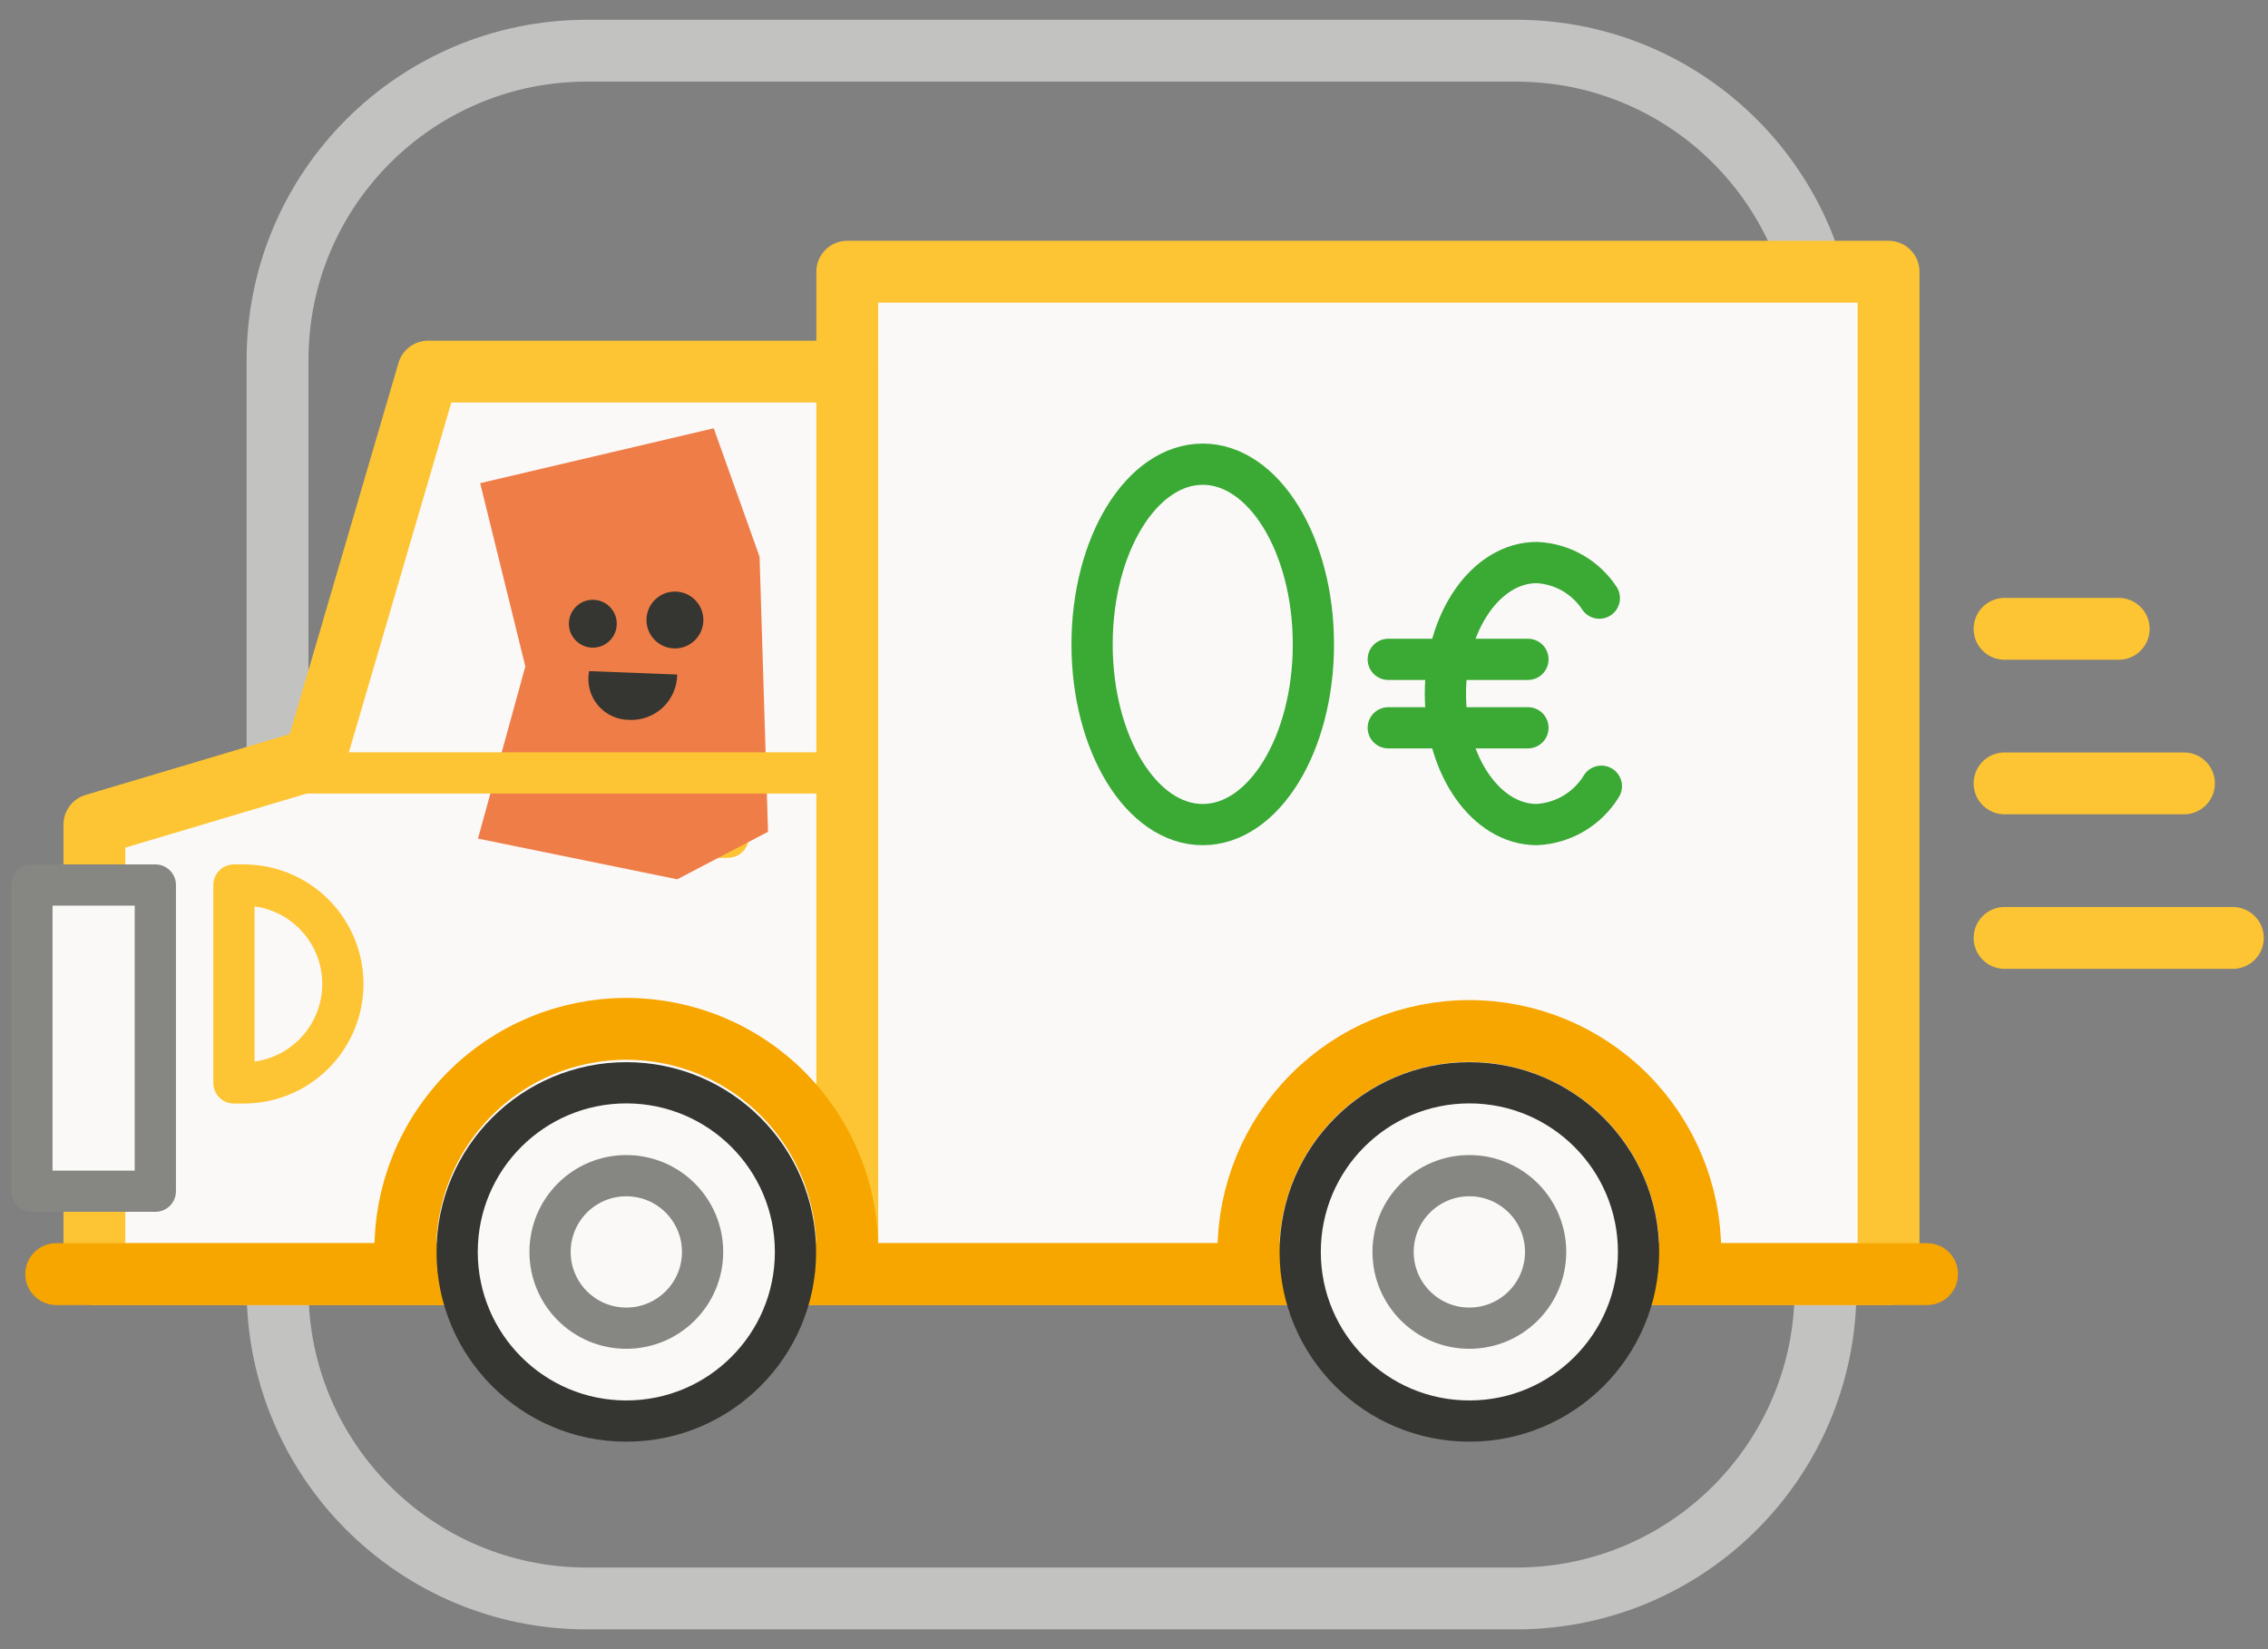               <svg width="33" height="24" viewBox="0 0 110 80" fill="none" xmlns="http://www.w3.org/2000/svg">
                <rect x="0" y="0" width="110" height="80" fill="#808080" stroke="none"/>
                <path d="M73.541 2.46H28.461C20.177 2.46 13.461 9.176 13.461 17.46V62.54C13.461 70.824 20.177 77.54 28.461 77.54H73.541C81.825 77.54 88.541 70.824 88.541 62.54V17.46C88.541 9.176 81.825 2.46 73.541 2.46Z" stroke="#C2C2C1" stroke-width="3" stroke-miterlimit="10" />
                <path d="M91.597 13.18H41.094V61.806H91.597V13.18Z" fill="#FBF9F8" stroke="#FDC533" stroke-width="3" stroke-linecap="round" stroke-linejoin="round" />
                <path d="M41.093 61.806H4.578V40L15.264 36.813L20.767 18.025H41.093V61.806Z" fill="#FBF9F8" stroke="#FDC533" stroke-width="3" stroke-linecap="round" stroke-linejoin="round" />
                <path d="M2.727 61.806H93.465" stroke="#F7A600" stroke-width="3" stroke-linecap="round" stroke-linejoin="round" />
                <path d="M7.534 42.932H1.549V57.785H7.534V42.932Z" fill="#FBF9F8" stroke="#868683" stroke-width="2" stroke-linecap="round" stroke-linejoin="round" />
                <path d="M11.346 42.932H11.829C13.102 42.932 14.323 43.438 15.223 44.338C16.123 45.238 16.629 46.459 16.629 47.732C16.629 49.005 16.123 50.226 15.223 51.126C14.323 52.026 13.102 52.532 11.829 52.532H11.346V42.932Z" fill="#FBF9F8" stroke="#FDC533" stroke-width="2" stroke-linecap="round" stroke-linejoin="round" />
                <path d="M19.659 60.73C19.645 59.314 19.912 57.909 20.445 56.597C20.977 55.284 21.764 54.091 22.761 53.084C23.758 52.078 24.944 51.279 26.251 50.734C27.558 50.189 28.96 49.908 30.376 49.908C31.792 49.908 33.195 50.189 34.502 50.734C35.809 51.279 36.995 52.078 37.992 53.084C38.988 54.091 39.775 55.284 40.308 56.597C40.84 57.909 41.107 59.314 41.094 60.73" stroke="#F7A600" stroke-width="3" stroke-linecap="round" stroke-linejoin="round" />
                <path d="M30.377 68.935C34.908 68.935 38.582 65.261 38.582 60.73C38.582 56.198 34.908 52.525 30.377 52.525C25.845 52.525 22.172 56.198 22.172 60.73C22.172 65.261 25.845 68.935 30.377 68.935Z" fill="#FBF9F8" stroke="#353531" stroke-width="2" stroke-linecap="round" stroke-linejoin="round" />
                <path d="M30.377 64.429C32.42 64.429 34.076 62.773 34.076 60.73C34.076 58.687 32.42 57.031 30.377 57.031C28.334 57.031 26.678 58.687 26.678 60.73C26.678 62.773 28.334 64.429 30.377 64.429Z" fill="#FBF9F8" stroke="#868683" stroke-width="2" stroke-linecap="round" stroke-linejoin="round" />
                <path d="M60.547 60.73C60.547 57.888 61.676 55.162 63.686 53.152C65.696 51.142 68.422 50.013 71.264 50.013C74.106 50.013 76.832 51.142 78.842 53.152C80.852 55.162 81.981 57.888 81.981 60.73" stroke="#F7A600" stroke-width="3" stroke-linecap="round" stroke-linejoin="round" />
                <path d="M71.266 68.935C75.797 68.935 79.471 65.261 79.471 60.73C79.471 56.198 75.797 52.525 71.266 52.525C66.734 52.525 63.06 56.198 63.06 60.73C63.06 65.261 66.734 68.935 71.266 68.935Z" fill="#FBF9F8" stroke="#353531" stroke-width="2" stroke-linecap="round" stroke-linejoin="round" />
                <path d="M71.265 64.429C73.308 64.429 74.964 62.773 74.964 60.73C74.964 58.687 73.308 57.031 71.265 57.031C69.222 57.031 67.566 58.687 67.566 60.73C67.566 62.773 69.222 64.429 71.265 64.429Z" fill="#FBF9F8" stroke="#868683" stroke-width="2" stroke-linecap="round" stroke-linejoin="round" />
                <path d="M28.852 40.694L35.312 40.61" stroke="#FDC533" stroke-width="2" stroke-linecap="round" stroke-linejoin="round" />
                <path d="M58.334 40C61.298 40 63.701 36.087 63.701 31.259C63.701 26.431 61.298 22.518 58.334 22.518C55.37 22.518 52.967 26.431 52.967 31.259C52.967 36.087 55.37 40 58.334 40Z" stroke="#3AAA35" stroke-width="2" stroke-linecap="round" stroke-linejoin="round" />
                <path d="M77.668 38.139C77.336 38.681 76.878 39.133 76.332 39.458C75.786 39.782 75.169 39.968 74.534 40C72.088 40 70.103 37.155 70.103 33.645C70.103 30.135 72.088 27.289 74.534 27.289C75.141 27.316 75.732 27.487 76.26 27.787C76.787 28.087 77.236 28.508 77.57 29.015" stroke="#3AAA35" stroke-width="2" stroke-linecap="round" stroke-linejoin="round" />
                <path d="M67.332 31.984H74.107" stroke="#3AAA35" stroke-width="2" stroke-linecap="round" stroke-linejoin="round" />
                <path d="M67.332 35.305H74.107" stroke="#3AAA35" stroke-width="2" stroke-linecap="round" stroke-linejoin="round" />
                <path d="M34.617 20.775L23.288 23.438L25.479 32.327L23.182 40.68L32.847 42.654L37.251 40.35L36.84 27.006L34.617 20.775Z" fill="#EF7D48" />
                <path d="M28.572 32.556L32.843 32.721C32.841 33.02 32.779 33.315 32.66 33.589C32.541 33.863 32.368 34.111 32.151 34.316C31.934 34.522 31.677 34.681 31.397 34.785C31.117 34.889 30.819 34.935 30.52 34.921C30.227 34.921 29.938 34.856 29.673 34.731C29.408 34.606 29.174 34.424 28.988 34.198C28.802 33.972 28.668 33.708 28.596 33.424C28.524 33.14 28.516 32.843 28.572 32.556Z" fill="#353531" />
                <path d="M28.753 31.417C29.394 31.417 29.914 30.897 29.914 30.256C29.914 29.615 29.394 29.095 28.753 29.095C28.112 29.095 27.592 29.615 27.592 30.256C27.592 30.897 28.112 31.417 28.753 31.417Z" fill="#353531" />
                <path d="M32.734 31.455C33.496 31.455 34.114 30.837 34.114 30.076C34.114 29.314 33.496 28.697 32.734 28.697C31.973 28.697 31.355 29.314 31.355 30.076C31.355 30.837 31.973 31.455 32.734 31.455Z" fill="#353531" />
                <path d="M13.984 37.493H40.66" stroke="#FDC533" stroke-width="2" stroke-linecap="round" stroke-linejoin="round" />
                <path d="M97.223 30.504H102.759" stroke="#FDC533" stroke-width="3" stroke-linecap="round" stroke-linejoin="round" />
                <path d="M97.223 38.001H105.924" stroke="#FDC533" stroke-width="3" stroke-linecap="round" stroke-linejoin="round" />
                <path d="M97.223 45.498H108.295" stroke="#FDC533" stroke-width="3" stroke-linecap="round" stroke-linejoin="round" />
              </svg>